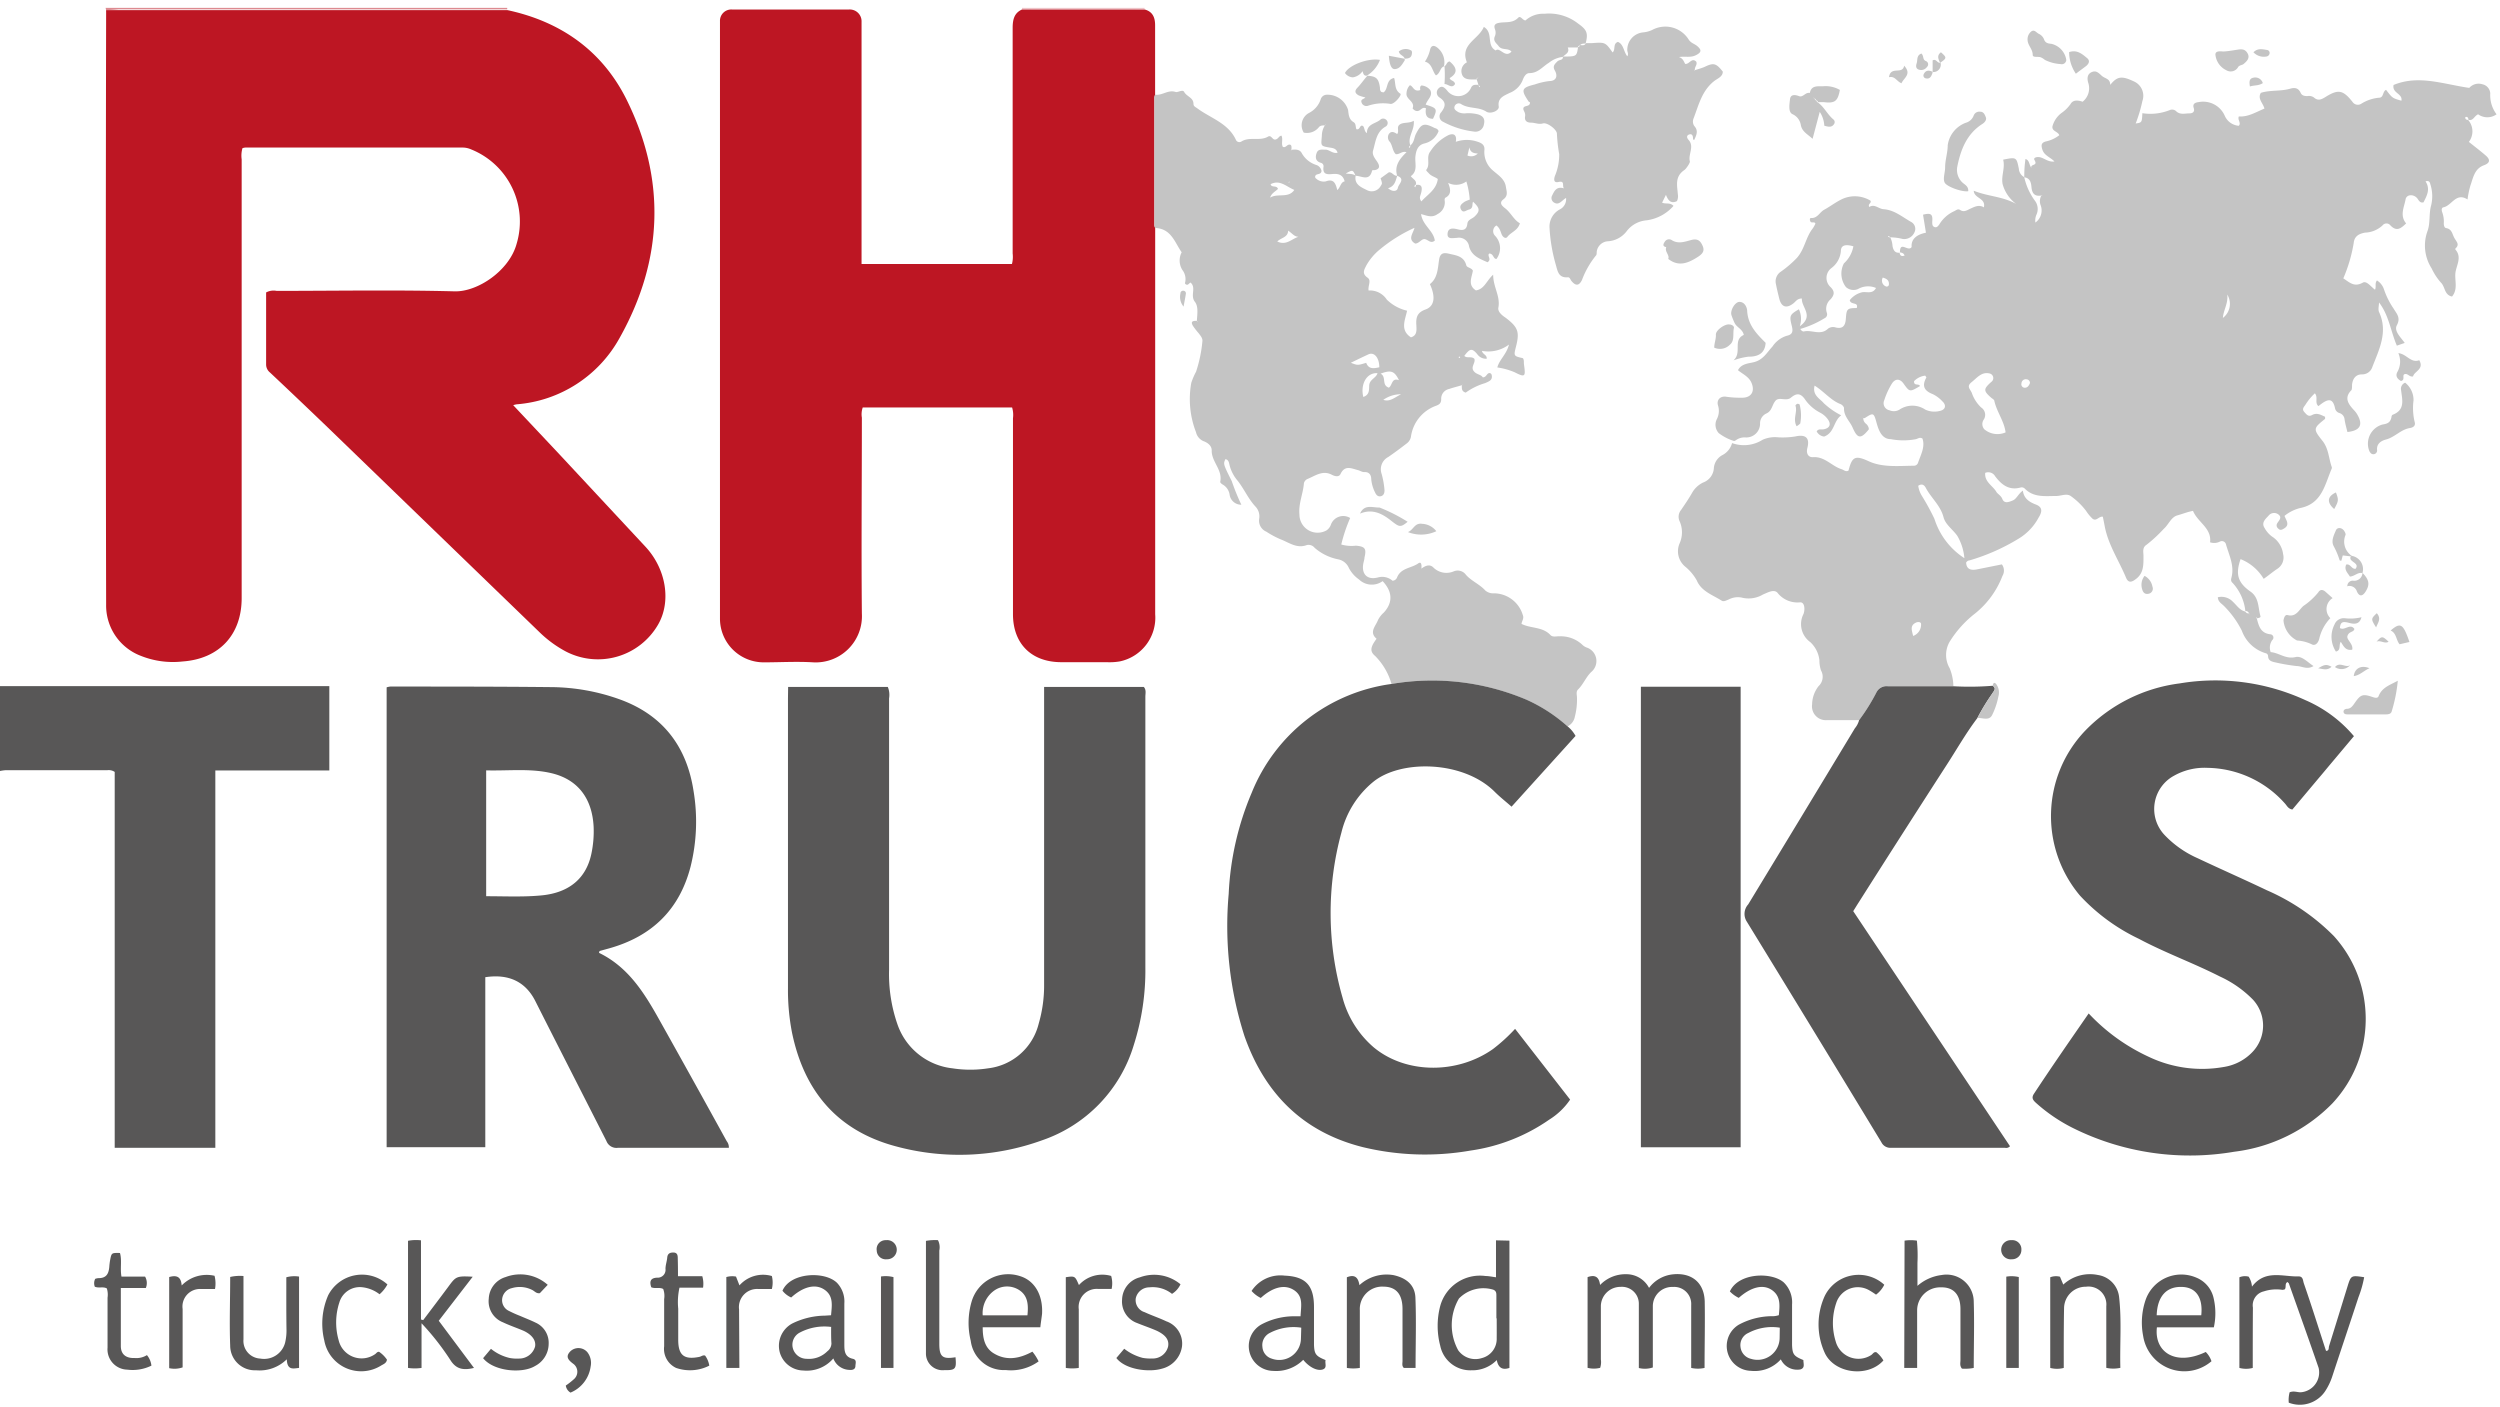 <svg xmlns="http://www.w3.org/2000/svg" width="318" height="179" viewBox="0 0 318 179"><g fill="none"><path fill="#585757" d="M0 87.28h41.89V98h-14.5v48h-12.8V98.19a1.33 1.33 0 0 0-.94-.22H.7a5.62 5.62 0 0 0-.7.1z"/><path fill="#dd8a90" d="M13.5 1.29L13.43 1h51.08a.41.41 0 0 1 0 .19H15.05c-.51.05-1.05.08-1.55.1z"/><path fill="#eec4c8" d="M130 1.21a1.48 1.48 0 0 0 0-.21h15.58a.62.62 0 0 1 0 .19z"/><path fill="#c4c4c4" d="M236.48 91.6h-4.08a1.76 1.76 0 0 1-1.9-2 3.87 3.87 0 0 1 .82-2.32 1.62 1.62 0 0 0 .31-2 4 4 0 0 1-.2-1.29 3.67 3.67 0 0 0-1.16-2.31 2.82 2.82 0 0 1-.86-3.59c.22-.63.13-1.54-.47-1.47a3.23 3.23 0 0 1-2.86-1.24c-.47-.46-1.23 0-1.81.23a3.58 3.58 0 0 1-2.74.4 2.48 2.48 0 0 0-1.63.24c-.3.11-.64.33-.91.15-1.15-.73-2.58-1.18-3.16-2.57a6.17 6.17 0 0 0-1.43-1.72 2.53 2.53 0 0 1-.75-3 3.45 3.45 0 0 0 0-2.8 1.35 1.35 0 0 1 .18-1.44c.49-.72 1-1.46 1.42-2.21.322-.555.803-1 1.38-1.28A2.08 2.08 0 0 0 218 59.6a2.06 2.06 0 0 1 1.12-1.73 2.43 2.43 0 0 0 1.2-1.51 4.43 4.43 0 0 0 3.88-.42 3.83 3.83 0 0 1 2-.31c.719.038 1.44.001 2.15-.11 1.32-.3 1.88.16 1.55 1.45-.21.82.21 1.22.71 1.18 1.51-.1 2.38 1.14 3.63 1.53.29.09.54.38.89.18.45-1.75.82-2 2.57-1.19s3.8.59 5.73.57a.55.55 0 0 0 .55-.39c.34-1 .92-2 .56-3.06-.33-.22-.56 0-.82.07a8.46 8.46 0 0 1-3.21 0c-1.14 0-1.55-1.11-1.83-2.15-.34-1.23-.4-1.23-1.48-.53a.93.93 0 0 1-.24 0 .36.36 0 0 0 0-.09h-.05l.1.08a.88.88 0 0 0 .34.73 1 1 0 0 1 .36.6v.12c-1 1.24-1.43 1.22-2.06-.24-.36-.82-1.14-1.45-1.09-2.47 0-.16-.25-.44-.45-.51-1.24-.48-2.05-1.57-3.29-2.35-.33 1.22.7 1.67 1.17 2.24a9.54 9.54 0 0 0 2.21 1.54c-1 .74-.83 2.2-2.17 2.7a1.21 1.21 0 0 1-.95-.66c.24-.37.59-.21.88-.26.83-.15 1-.69.49-1.34a2.79 2.79 0 0 0-.91-.77 5.28 5.28 0 0 1-2-1.78c-.45-.6-.89-.74-1.51-.31l-.19.14c-.6.57-1.53-.13-2 .43s-.42 1.31-1.21 1.64a1.38 1.38 0 0 0-.75 1.27 1.75 1.75 0 0 1-1.88 1.75 1.88 1.88 0 0 0-1.13.31c-.09.07-.24.17-.32.14a6.27 6.27 0 0 1-1.93-1 1.58 1.58 0 0 1-.23-1.79 2.28 2.28 0 0 0 .14-1.73c-.21-.71.31-1.24 1.08-1.1a12.52 12.52 0 0 0 2 .12c1.19 0 1.68-.87 1.13-2-.36-.71-1.06-1-1.67-1.5.42-.83 1.37-.86 1.93-1 1.27-.27 1.77-1.28 2.45-2a3.4 3.4 0 0 1 1.83-1.38c.77-.16.8-.59.64-1.24-.34-1.32-.26-1.45.9-2.13a2.88 2.88 0 0 1 .11 2.16c1.87-1.33.18-2.41.27-3.53-.6 0-.77.38-1.07.61-.89.7-1.54.49-1.81-.6-.15-.61-.3-1.22-.42-1.84a1.47 1.47 0 0 1 .59-1.56 13.7 13.7 0 0 0 2.06-1.76c1-1.1 1.13-2.61 2-3.72a3.59 3.59 0 0 0 .37-.65c-.09-.32-.52 0-.65-.3s0-.43.09-.42c.83.06 1.1-.75 1.69-1.06s1.38-.9 2.11-1.27a3.85 3.85 0 0 1 3.76.12c.19.31-.37.41-.15.81.67-.44 1.18.24 1.82.28 1.39.1 2.39 1 3.54 1.64a1 1 0 0 1 .36 1.36 1.41 1.41 0 0 1-1.5.78 6.55 6.55 0 0 0-1.53-.2l-.23-.18-.08.12.3.08c.164.345.26.719.28 1.1.09.46.28.9.9.83.05.4.25.5.63.37-.11-.34-.36-.36-.59-.41 0-1.53 1.05 0 1.49-.68-.09-1 .64-1.59 1.82-1.82l-.37-2.29c1-.26 1.26-.08 1.17.89 0 .33 0 .57.29.68s.47-.13.64-.38a4.24 4.24 0 0 1 1.85-1.63c.24-.1.47-.36.77-.16.5.34.92 0 1.33-.18s1.05-.56 1.69-.15c.27-1.22-1.24-1.11-1.29-2.12 1.78.73 3.7.72 5.41 1.69a4.67 4.67 0 0 1-1.74-2.54c-.2-1.05.35-2.07.07-3.1 1.69-.34 1.7-.33 2 1.17.03.444.287.84.68 1.05a8 8 0 0 0 1.36 3 1.74 1.74 0 0 1 .23 1.7 1.88 1.88 0 0 0-.17 1.08 1.89 1.89 0 0 0 .65-2.26 1.46 1.46 0 0 1 .11-1.17h.09a.1.1 0 0 0 0-.07l-.09.06c-.83.15-1.17-.26-1.25-1-.05-.6-.15-1.21-.92-1.32-.01-.78.041-1.558.15-2.33.51.16.43.66.75 1.14-.16-.56.88-.19.4-1-.18-.29.25-.43.64-.37.61.11 1.09.66 1.9.55-.57-.57-1.32-.76-1.55-1.54-.16-.54-.13-.83.42-1a4.17 4.17 0 0 0 1.74-.8c-.16-.49-1-.5-.86-1.16a3.15 3.15 0 0 1 1.12-1.65 4.73 4.73 0 0 0 1.17-1.15c.34-.6 1-.48 1.54-.3a2.19 2.19 0 0 0 .74-2.33c-.15-.43-.24-1.1.34-1.4s.89 0 1.33.41 1.1.35 1.1 1.18c.9-1.11 1.46-1.17 3-.45a2 2 0 0 1 1.09 2.51 18.91 18.91 0 0 1-.85 2.85c.79-.12.79-.12.85-1.31A6.66 6.66 0 0 0 276 14a.75.75 0 0 1 .79.13c.51.51 1.13.29 1.71.29.38 0 .71-.17.54-.69s.17-.69.62-.74a3 3 0 0 1 3.34 1.76 2.12 2.12 0 0 0 1.78 1.25c.33-.39-.2-.74 0-1.19 1.17.09 2.15-.54 3.26-1-.19-.71-.91-1.25-.46-2 1.2-.38 2.5-.17 3.74-.53.49-.14 1-.15 1.31.5.16.4.53.45.9.44.28-.049.568.016.8.18.54.49 1 .23 1.5-.08 1.61-1 2.21-.87 3.41.64a.81.81 0 0 0 1.14.22 5.1 5.1 0 0 1 2.24-.75c.6 0 .43-.81.89-1 .81 1.06.81 1.06 1.95 1.38.18-.93-1.21-.94-1-2 3.19-1.32 6.29-.11 9.63.37a1.58 1.58 0 0 1 1.67-.46c.566.115.98.603 1 1.18a4.06 4.06 0 0 0 .8 2.64 2 2 0 0 1-2.34 0c-.5.2-.63.89-1.24.7 0-.2-.06-.39-.32-.37a.11.11 0 0 0-.08.07c0 .27.18.29.37.32a2.21 2.21 0 0 1 .09 2.79c.7.56 1.42 1.11 2.11 1.7s.57 1-.24 1.29c-1.17.45-1.33 1.6-1.68 2.58a11.93 11.93 0 0 0-.36 1.75c-1.48-.94-2 .8-3.07 1-.26.05-.24.41-.15.63a3.4 3.4 0 0 1 .2 1.41c0 .25.06.56.29.6.75.13.77.74 1.05 1.25s.72.83.13 1.36v.12c.91 1 .07 2.08 0 3.07s.33 2-.42 2.91c-1-.2-.86-1.25-1.42-1.78a7.38 7.38 0 0 1-1.17-1.79 5.39 5.39 0 0 1-.52-4.79c.36-1 .15-2.22.46-3.27a5 5 0 0 0-.12-2.69c-.05-.22-.16-.47-.6-.33.64 1 .17 1.81-.26 2.67-.39.09-.55-.15-.74-.44-.43-.63-1.41-.63-1.54.06-.18 1-.77 2.05.07 3.06-.62.58-1.17 1.12-2 .25a.63.63 0 0 0-1 0 3.43 3.43 0 0 1-2.23.92c-.81.15-1.36.48-1.44 1.33a19.35 19.35 0 0 1-1.32 4.49c.77.48 1.36 1.17 2.48.54.49-.27 1.05.54 1.55.9.19-.35-.06-.79.25-1.18.438.273.762.696.91 1.19a9.92 9.92 0 0 0 1.23 2.43c.36.62.91 1.11.39 2.08-.39.73.47 1.51 1 2.25l-1 .35c-.79-1.84-1-3.86-2.27-5.5 0 .4-.14.88 0 1.21 1.19 2.55 0 4.79-.87 7.06a1.34 1.34 0 0 1-1.3.88c-.79 0-1.18.55-1.26 1.32 0 .24 0 .56-.08.69-1 1-.35 1.82.37 2.59.137.146.258.307.36.48.79 1.33.39 2.08-1.24 2.25-.13-.53-.28-1.06-.36-1.6a.92.92 0 0 0-.62-.8.81.81 0 0 1-.6-.65c-.24-1.09-.71-1.25-1.62-.61-.16.11-.31.23-.49.37-.51-.45 0-1.11-.45-1.63a7 7 0 0 0-1.19 1.44c-.21.31-.49.56-.16.93s.54.64 1 .39c.63-.34 1.13 0 1.65.22v.27c-1.47 1.19-1.56 1.26-.36 2.76.82 1 .81 2.23 1.2 3.34a.33.33 0 0 1 0 .24c-.87 2-1.22 4.45-4 5a5.08 5.08 0 0 0-2 1c.19.54.73 1.13-.05 1.6-.23.14-.49.31-.76 0a.49.49 0 0 1-.12-.65c.23-.39.71-.77.07-1.19a.9.9 0 0 0-1.19.24c-.39.41-.93.88-.48 1.55.228.42.545.786.93 1.07a3.11 3.11 0 0 1 1.42 2.24 1.7 1.7 0 0 1-.73 1.87c-.59.39-1.13.86-1.74 1.28a6 6 0 0 0-2.94-2.51c-.67 1.93-.36 3 1.29 4.15 1.08.78.92 2 1.24 3.1.06.21-.26.24-.45.28 0 0 0-.08-.05-.1s0 0-.08 0l.12.13c.24.93.47 1.86 1.71 2a.42.42 0 0 1 .25.74 1.64 1.64 0 0 0-.2 1.53c1.07.08 1.91.93 3.16.63.81-.19 1.51.64 2.29 1.14-.81.51-1.49 0-2.16 0a24.28 24.28 0 0 1-2.81-.49c-.38-.08-.78-.22-.81-.74a.39.39 0 0 0-.34-.41 4.63 4.63 0 0 1-3-2.86 12.13 12.13 0 0 0-2.3-3.17c-.3-.29-.73-.51-.75-1.08a2 2 0 0 1 1.93.59c.49.45.85 1.07 1.57 1.23a.45.45 0 0 0 .49.23.42.42 0 0 0 0 .1h.08l-.12-.12a.41.41 0 0 0-.45-.27 6.25 6.25 0 0 0-1.61-3.57c-.27-.24-.22-.44-.15-.73.38-1.49-.31-2.8-.7-4.17a.54.54 0 0 0-.76-.38 1.6 1.6 0 0 1-1.27.1c.23-1.81-1.58-2.54-2.17-4-.72.14-1.35.4-2 .58-.79.22-1.1 1.17-1.73 1.72a18.19 18.19 0 0 1-2.16 2c-.58.36-.42.9-.41 1.4 0 1.12.06 2.24-1 3-.53.41-.94.47-1.22-.2-.91-2.19-2.28-4.2-2.72-6.59-.07-.38-.15-.77-.23-1.16-.49-.1-.82.65-1.32.24a5.53 5.53 0 0 1-.82-1 8.92 8.92 0 0 0-1.95-1.88c-.53-.36-1.22 0-1.84 0-1.42 0-2.86.22-4-.94a.55.55 0 0 0-.56-.13c-1.46.39-2.41-.38-3.21-1.44a1 1 0 0 0-1.26-.43c-.12 1.16 1 1.65 1.44 2.45.14.23.55.42.73.85.26.66.83.41 1.33.21s.7-.85 1.29-1.25c.13 1 .8 1.44 1.66 1.77s.81.91.35 1.64a6.92 6.92 0 0 1-2.54 2.69 25.9 25.9 0 0 1-6.25 2.77.53.53 0 0 0-.44.29c.05.73.46 1 1.26.88l3.29-.66c.32.43.347 1.011.07 1.47a11.28 11.28 0 0 1-3.46 4.76 13.7 13.7 0 0 0-3.25 3.6 3.35 3.35 0 0 0 0 3.38 6.37 6.37 0 0 1 .47 2.28h-8.35a1.44 1.44 0 0 0-1.43.79 24.67 24.67 0 0 1-2.21 3.53zm-.73-60.27c-.81-.23-1.58-.27-1.59.6a3 3 0 0 1-1.23 2.19 1.57 1.57 0 0 0-.07 2.41c.57.58.45 1 0 1.53a1.59 1.59 0 0 0-.49 1.72.54.54 0 0 1-.29.7 12.37 12.37 0 0 1-3.08 1.36c.1.2.32.36.46.32 1-.24 2.12.56 3.06-.35a1.08 1.08 0 0 1 1-.15c.84.19 1.2-.18 1.27-1.08.09-1.31.16-1.38 1.39-1.4.25-.82-.77-.34-.89-1a2.82 2.82 0 0 1 1.56-1c.58-.12 1.34.28 1.78-.55a2.56 2.56 0 0 0-2.28.13 1.43 1.43 0 0 1-1.55-.25 2.81 2.81 0 0 1-.26-3 3.89 3.89 0 0 0 1.21-2.18zm8.47 17.78c-1.31.77-1.31.77-2.09-.32-.47-.66-1.08-.66-1.51.05a9.59 9.59 0 0 0-.94 2.06.92.92 0 0 0 .67 1.29 1.39 1.39 0 0 0 1.27-.09 2.93 2.93 0 0 1 3.27 0 2.73 2.73 0 0 0 1.86.17c.72-.15.86-.72.33-1.21a4.08 4.08 0 0 0-1.24-.93c-1.12-.43-1.39-1.08-.8-2.12 0 0-.08-.13-.15-.23a2.37 2.37 0 0 0-1.42.7c-.05.67.62.25.75.63zM255.11 55c-.17-1.42-1.11-2.58-1.43-4 0-.16-.25-.28-.4-.41-1-.88-1-1.1 0-2a.6.6 0 0 0-.23-1.09c-1-.23-1.58.57-2.25 1.1s-.26.82 0 1.34a4.61 4.61 0 0 0 1.2 1.89 1.11 1.11 0 0 1 .32 1.56 1 1 0 0 0 .09 1.22 2.59 2.59 0 0 0 2.7.39zM244 61.79c.063.466.227.913.48 1.31a30 30 0 0 1 1.58 2.9 9.29 9.29 0 0 0 3.81 5 6.73 6.73 0 0 0-.9-2.84c-.57-.81-1.51-1.43-1.75-2.36-.39-1.5-1.56-2.44-2.24-3.71-.22-.43-.53-.6-.98-.3zm-.64 19.1a1.53 1.53 0 0 0 1-1.5c0-.33-.46-.3-.68-.18-.75.38-.5.95-.33 1.68zm39.94-43.45c.17 1.08-.48 2-.55 3a2.24 2.24 0 0 0 .54-3zm-25.09 11.29a.46.46 0 0 0-.42-.48.55.55 0 0 0-.66.51.44.44 0 0 0 .44.56c.36 0 .53-.32.64-.59zm-18.72-13.42a.78.78 0 0 0 .35 1.1.28.28 0 0 0 .43-.23c.03-.52-.27-.73-.78-.87z"/><path fill="#bd1623" d="M13.5 1.29h51.05c6.76 1.45 12 5.13 15.1 11.28 5.07 10.17 4.75 20.43-.8 30.35a16.41 16.41 0 01-13.14 8.51 3 3 0 00-.43.11L71 57.62l11.1 11.92c2.65 2.85 3.31 7 1.59 9.94a8.84 8.84 0 01-11.77 3.36 14.68 14.68 0 01-3.28-2.41L41.7 54.38a912.191 912.191 0 00-7.36-7 1.31 1.31 0 01-.49-1V37.2a2 2 0 011.34-.2c7.55 0 15.11-.14 22.65.06 2.91.07 6.91-2.61 7.86-6A9.89 9.89 0 0059.92 19a2.67 2.67 0 00-1-.23H31.19a1.47 1.47 0 00-.35.08 3.43 3.43 0 00-.1 1.42v55.81c0 4.66-2.85 7.73-7.52 8.06a11 11 0 01-5.29-.71 6.85 6.85 0 01-4.43-6.54c-.053-25.12-.053-50.243 0-75.37a1.81 1.81 0 010-.23zM130 1.21h15.61c1 .27 1.32 1 1.32 2v8.84a1.43 1.43 0 00-.09.34v16.28a1.1 1.1 0 00.1.34v49.12a5.68 5.68 0 01-4.5 6 7.77 7.77 0 01-1.67.1H135c-3.78 0-6.15-2.33-6.15-6.11V53.2a3.26 3.26 0 00-.11-1.37h-19a2.62 2.62 0 00-.11 1.3c0 8.31-.08 16.61 0 24.92a5.88 5.88 0 01-6.2 6.2c-2.07-.13-4.16 0-6.24 0a5.56 5.56 0 01-5.61-5.5V3.89v-1.2a1.44 1.44 0 011.55-1.48h14.86a1.5 1.5 0 011.6 1.57v30.8h19.13a3.63 3.63 0 00.09-1.34V3.49c.01-.98.19-1.84 1.19-2.28z"/><path fill="#c4c4c4" d="M146.94 29a1.1 1.1 0 0 1-.1-.34V12.38a1.43 1.43 0 0 1 .09-.34c.9.15 1.65-.67 2.61-.34.28.09.9-.37 1.09 0 .31.58 1.17.71 1.18 1.5 0 .33.24.4.47.57 1.69 1.26 3.92 1.87 4.92 4a.48.48 0 0 0 .71.23c1.05-.66 2.33 0 3.4-.63.41-.23.53.45.92.38s.43-.47.78-.49c.21.47-.06 1 .16 1.41.4.23.57-.44 1-.24.17.17.09.38.11.57l-.1.15.15-.1c.49-.05 1-.06 1.26.44a3.23 3.23 0 0 0 1.89 1.51 1 1 0 0 1 .62.75c-.07.53-.68.29-.79.63a.26.26 0 0 0 .11.34 1.4 1.4 0 0 0 1.23.35c1-.37 1.25.26 1.45 1.11.42-.36.41-1 .94-1.11-.23-.89-.85-1-1.59-.93s-1.22 0-1.1-.92a.45.45 0 0 0-.38-.52c-.67-.22-.68-.75-.48-1.27s.72-.38 1.15-.39.89.54 1.5.39c-.15-.52-.53-.59-1-.66-1.21-.2-1.1-.21-1-1.48-.002-.49.14-.97.41-1.38h.1a.19.19 0 0 0 0-.08l-.11.12c-.29 0-.58 0-.77.22a1.94 1.94 0 0 1-1.93.7 1.77 1.77 0 0 1 .66-2.5 3 3 0 0 0 1.5-1.76.82.82 0 0 1 .71-.56 2.74 2.74 0 0 1 2.77 1.95c.07.59.1 1.19.7 1.54.34.21.22.65.36.9.47.1.41-.53.74-.45s.18.68.59.95c0-1.24 1.17-1.18 1.77-1.77a.57.57 0 0 1 .76.15.53.53 0 0 1-.2.81c-1.14.67-1.22 1.9-1.54 3-.18.59.28 1.06.56 1.51s.33.87-.36 1c-.11 0-.32 0-.33.06-.33 1.42-1.33.67-2.1.66-.36-.78-.36-.78-1.25-.29.44.07.89 0 1.26.28-.21 1.11.71 1.47 1.39 1.81a1.3 1.3 0 0 0 1.78-.48c.2-.32.25-.29 0-1l1.05-.76c.44-.06.62.51 1.07.43-.21.64-.31 1.35-1.17 1.59.55.49 1.16.44 1.25-.05s1-1.12-.09-1.53c-.38-1.26.3-2.14 1.19-3-.57-.19-.88.32-1.37.25-.42-.41-.4-1.08-.75-1.56a.82.82 0 0 1-.13-1c.32-.44.7-.23 1.06 0 .3-.39-.13-.88.33-1.21s1.16-.11 1.78-.48c.14 1.18-.83 2.07-.44 3.11l-.19.25.14.08.07-.32c.49-.36.46-1 .71-1.47.66-1.28 1-1.42 2.32-.75.17.08.4.07.55.41a2.51 2.51 0 0 1-1.77 1.57c-.81.18-1.09.81-1.18 1.67s.34 1.84-.59 2.5c.27.37.79.54.65 1.08a.23.23 0 0 0-.17.27s.05 0 .08.08l.12-.32c.77-.11.77.38.67.89s-.36.73 0 1.21c.78-.89 1.9-1.47 2.09-2.85-.33-.26-.82-.35-1.14-.72-.12-.15-.4-.35-.32-.46.55-.69-.06-1.59.49-2.3a5.81 5.81 0 0 1 2.36-2.12c.7-.27 1.05.06.9.87a4.2 4.2 0 0 1 2.8 0c.48.16.88.39.84 1a3.06 3.06 0 0 0 1.18 2.73c.55.49 1.41 1 1.55 2 .08.57.33 1.1-.32 1.59s-.06.91.27 1.17c.71.57 1.06 1.44 1.83 1.87-.26.93-1.13 1.12-1.58 1.72-.25.33-.6 0-.73-.29s-.23-.84-.68-1.15a.84.84 0 0 0-.16 1.32 2.28 2.28 0 0 1 .17 2.94c-.43 0-.36-.69-.92-.69-.32.28.37.73-.22 1.11-.91-.42-2-.76-2.34-2a1.3 1.3 0 0 0-1.56-1.1c-.47 0-1.24.24-1.18-.53s.67-.72 1.33-.55 1.11.06 1.19-.74c.06-.51.61-.6.92-.9.71-.69.7-1.05-.2-1.88-.15.34.07.84-.52 1-.37.08-.72.49-1 0s.09-.74.45-1a4.67 4.67 0 0 1 .65-.27 10.23 10.23 0 0 0-.43-2.31 2.22 2.22 0 0 1-2.32.18c.34.83.43 1.48-.34 1.89-.07 0-.12.22-.1.32a1.67 1.67 0 0 1-.9 1.76c-.71.51-1.32.21-2.1 0 .19 1.44 1.57 2.09 1.75 3.37-.51.44-.84-.1-1.26-.18s-.74.57-1.24.56c-1-.58-.24-1.3-.09-2a19.35 19.35 0 0 0-4.44 2.78 7.1 7.1 0 0 0-1.68 2c-.22.47-.64 1 .14 1.55.54.36.05 1 .14 1.64a2.57 2.57 0 0 1 2.32 1.16 5.39 5.39 0 0 0 2.58 1.41c-.26 1.23-.91 2.47.49 3.39.8-.23.72-.92.69-1.54-.06-.94.06-1.61 1.16-2s1.35-1.53.56-3.23c1-.76 1-2 1.17-3.08.12-.87.57-.95 1.25-.79.91.22 1.9.29 2.21 1.47.09.33.65.29.84.69-.14.86-.69 1.83.39 2.51 1.08-.17 1.32-1.21 2.19-2 0 1.6.94 2.73.66 4.2-.1.52.5 1 .93 1.28 1.57 1.2 1.8 1.78 1.31 3.68-.3 1.19-.3 1.19.88 1.46.18.24.1.53.14.8.22 1.55.16 1.68-1.17 1a8.76 8.76 0 0 0-2.22-.62c.26-1 1.17-1.66 1.48-2.91a4.37 4.37 0 0 1-3.44.8c.11.47.65.49.61 1a1.35 1.35 0 0 1-1.21-.59c-.66-.77-.93-.73-1.64.23.34.35.87 0 1.27.36.21.48-.46 1-.11 1.52s.94.44 1.19.85c.5 0 .5-.6.91-.54a.32.32 0 0 1 .23.27c.13.67-.42.8-.83 1a8.06 8.06 0 0 0-2.48 1.21c-.55-.16-.49-.55-.5-.9l.12-.14-.14.11c-.54.16-1.08.29-1.6.47a1.26 1.26 0 0 0-1 1.3c0 .53-.27.69-.67.84a4.88 4.88 0 0 0-3.18 3.95 1.39 1.39 0 0 1-.58.87c-.75.58-1.52 1.15-2.3 1.69a1.76 1.76 0 0 0-.85 2.14c.193.686.317 1.39.37 2.1 0 .34-.1.66-.47.75s-.59-.17-.73-.48a4.7 4.7 0 0 1-.49-1.7c0-.52-.26-.93-.89-.89-.29 0-.52-.18-.79-.25-.81-.2-1.67-.69-2.23.5-.19.41-.72.29-1.08.1-1.19-.64-2.13.13-3.13.53a.8.8 0 0 0-.44.53c-.1 1.34-.71 2.6-.57 4a2.31 2.31 0 0 0 3.45 2 1.48 1.48 0 0 0 .56-.75 1.67 1.67 0 0 1 2.44-.82 20.19 20.19 0 0 0-1.13 3.37 4.7 4.7 0 0 0 1.86.15c1.16.1 1.37.37 1.09 1.52 0 .2-.07.4-.11.59-.35 1.44.41 2.31 1.83 1.93a2 2 0 0 1 1.85.42.65.65 0 0 0 .57-.4c.48-1.24 1.81-1.18 2.69-1.8.41-.29.46.18.41.66.55-.4 1.08-.62 1.57-.1a2.36 2.36 0 0 0 2.56.44 1.29 1.29 0 0 1 1.54.45c.7.79 1.74 1.19 2.47 2 .31.256.709.382 1.11.35a3.86 3.86 0 0 1 3.65 2.76c.19.46-.13.75-.16 1.13 1.17.6 2.68.34 3.68 1.42.3.31.77.13 1.16.16a4 4 0 0 1 2.93 1.11c.145.135.315.24.5.31a1.81 1.81 0 0 1 .57 3.14c-.66.66-1 1.56-1.64 2.19-.29.26-.16.69-.15 1a8.55 8.55 0 0 1-.27 2.47 1.7 1.7 0 0 1-.94 1.24 20.27 20.27 0 0 0-5.25-3.4A30.73 30.73 0 0 0 177 87a8.25 8.25 0 0 0-2.07-3.55c-.71-.59-.63-1.13.17-2.2-1-.85-.1-1.61.19-2.4a3.19 3.19 0 0 1 .73-.93c1.17-1.27 1.12-2.66-.15-4a2.34 2.34 0 0 1-3-.21 4.07 4.07 0 0 1-1.3-1.48 1.86 1.86 0 0 0-1.34-1.08 6.45 6.45 0 0 1-3-1.46 1 1 0 0 0-1-.36c-1.26.48-2.23-.3-3.27-.7a11.45 11.45 0 0 1-1.88-1 1.52 1.52 0 0 1-.91-1.65 1.81 1.81 0 0 0-.48-1.55c-.93-1-1.44-2.25-2.27-3.29a4.9 4.9 0 0 1-1-1.89c-.09-.32-.09-.74-.54-.85-.29.6-.3.61.8 2.8a28.17 28.17 0 0 0 1.22 3 1.48 1.48 0 0 1-1.49-1.26 1.78 1.78 0 0 0-.89-1.31c-.13-.07-.33-.25-.31-.34.34-1.52-1.12-2.55-1.08-4 0-.62-.55-1-1.06-1.18a1.64 1.64 0 0 1-.94-1.14 11.66 11.66 0 0 1-.6-6.27c.16-.49.364-.966.61-1.42a17.2 17.2 0 0 0 .8-3.82c.07-.44-.23-.74-.46-1.06a9.45 9.45 0 0 1-.73-.94c-.36-.59 0-.67.5-.64a.73.73 0 0 0 .05.09h.07l-.13-.1c.05-.83.22-1.82-.25-2.42-.63-.81.21-1.79-.55-2.45-.21.07-.3.43-.63.21 0 0-.09-.09-.08-.14a1.9 1.9 0 0 0-.34-1.68 2.26 2.26 0 0 1-.08-2.24c-.87-1.21-1.31-3.02-3.37-3.09zm24.9 17.15c.85.33.85.33 1.94 0 .32.86 1 .71 1.67.57 0-1.18-.63-2-1.4-1.64s-1.34.63-2.21 1.06zm-7.22-22c-1-.41-1.82-1.34-3-.72.12.49.77.09.94.6-.33.33-.84.55-1 1.11.96-.6 2.31.12 3.06-.96zm12.07 25.14c.44-.33.32-1.27 1.26-.93-.58-1.17-1-1.33-2.34-.83.79.4.07 1.47 1.08 1.79zm-3.27 1.2c.85-.29.7-1 .75-1.53.08-.71.87-.87 1.05-1.49-1.35-.11-2.22 1.38-1.8 3.05zm-9.57-21.18c0 .9-.9.91-1.38 1.41 1.14.55 1.82-.33 2.69-.6-.55-.02-.79-.45-1.31-.78zm12.08 21.54c.85.31 1.42-.27 2.29-.7a3.85 3.85 0 0 0-2.29.73zm10.73-31.07c.45.203.98.099 1.32-.26-.65 0-1-.24-1.07-.79zm-.94 25.68v-.08a.15.15 0 0 0-.11 0c-.09 0-.08.11 0 .14s.08-.02.11-.03zM164 23.11l-.08.05v.08l.13-.09z"/><path fill="#585757" d="M76.19 121.2c3.72 1.8 5.76 5.09 7.66 8.49 2.88 5.14 5.743 10.297 8.59 15.47.19.238.285.536.27.84h-14.1a1.36 1.36 0 01-1.47-.86c-3-5.91-6-11.77-9-17.71-1.26-2.57-3.43-3.58-6.41-3.13v21.62H49.18V87.43c.153-.05.31-.083.47-.1 6.8 0 13.59 0 20.38.07a26.34 26.34 0 018.91 1.6c5.42 2 8.42 6 9.28 11.62a23.64 23.64 0 01-.38 9.62c-1.42 5.49-4.94 8.87-10.35 10.39l-1.23.34zM61.84 114c2.46 0 4.77.12 7.08-.11 3.51-.35 5.68-2.19 6.32-5.37a13.83 13.83 0 00.27-3.34c-.18-3.62-2-6-5.28-6.81-2.75-.67-5.54-.3-8.39-.38zM100.25 87.38h12.68c.19.462.245.968.16 1.46v34.51a19.47 19.47 0 001.06 6.93 8.37 8.37 0 007 5.61 14.71 14.71 0 004.54 0 7.53 7.53 0 006.43-5.67 17.37 17.37 0 00.69-5V87.38h12.68c.34.37.2.83.2 1.25v34.39a31.15 31.15 0 01-1.47 9.9 18.38 18.38 0 01-11.68 12.13 30.86 30.86 0 01-18.6.76c-7.49-2-11.69-7.08-13.21-14.53a28.29 28.29 0 01-.5-5.59V88.78zM265.68 128.91a24.54 24.54 0 007.67 5.53 15.77 15.77 0 009.57 1.27 6.38 6.38 0 003.55-1.85 4.86 4.86 0 00.09-6.72 14.08 14.08 0 00-4.19-2.93c-3.38-1.72-6.94-3-10.3-4.79a24.63 24.63 0 01-7.49-5.49c-5.17-6.145-4.88-15.197.67-21a20.31 20.31 0 0112-6 27.42 27.42 0 0116 2.13 16.78 16.78 0 016.17 4.58l-7.83 9.33c-.53-.08-.69-.49-.95-.77a13.44 13.44 0 00-9.83-4.53 7.93 7.93 0 00-4.27 1 4.81 4.81 0 00-1.18 7.57 13.11 13.11 0 004.19 2.93c2.92 1.38 5.88 2.68 8.79 4.07a27.33 27.33 0 018.54 5.84c5.477 6.084 5.373 15.351-.24 21.31a21 21 0 01-12.44 6.11 33.37 33.37 0 01-20.49-3 21.2 21.2 0 01-4.74-3.22c-.38-.35-.61-.64-.22-1.2 2.25-3.42 4.56-6.74 6.93-10.17zM177 87a30.73 30.73 0 0117.16 2 20.27 20.27 0 015.17 3.34c.442.346.81.778 1.08 1.27l-8.14 9c-.77-.68-1.49-1.24-2.14-1.89-4-4-12-4.14-15.5-1.23a12 12 0 00-4 6.4 38.88 38.88 0 00.14 21 12.61 12.61 0 003.94 6.31c4.06 3.4 10.59 3.48 15.18.25a21.74 21.74 0 002.83-2.58l7 9a8.85 8.85 0 01-2.66 2.55 23.19 23.19 0 01-10 3.93 33.64 33.64 0 01-13.77-.45c-7.59-1.93-12.44-6.83-15-14.13a45.88 45.88 0 01-2-18.07 37.12 37.12 0 012.93-12.87A22.4 22.4 0 01177 87zM236.48 91.6a24.67 24.67 0 002.2-3.52 1.44 1.44 0 011.43-.79h8.35a36.43 36.43 0 005-.06c.53.36.14.67-.05 1a27.42 27.42 0 00-1.89 3.11c-1.45 1.91-2.63 4-3.93 6a2598.567 2598.567 0 00-11.14 17.41c-.24.37-.46.74-.72 1.15l19.94 29.9a.64.64 0 01-.63.2h-14.5a1.26 1.26 0 01-1.23-.71 6712.678 6712.678 0 00-17.13-28.08 1.8 1.8 0 01.19-2.17c4.533-7.46 9.057-14.927 13.57-22.4a2.74 2.74 0 00.54-1.04zM208.72 87.35h12.69v58.58h-12.69z"/><path fill="#c4c4c4" d="M215.62 8.92c.4-.14.83-.24 1.22-.42 1.13-.54 1.45-.47 2.3.61 0 .65-.68.88-1.07 1.18-1.6 1.24-2 3.1-2.67 4.83a1 1 0 0 0 .11.9c.56.62.27 1.17 0 1.77-.18 0-.15-.12-.16-.21 0-.3-.12-.61-.5-.47s-.27.46-.06.69c.76.85-.08 1.82.16 2.73.05.19-.51 1-.73 1.12-1.22.85-.87 2-.8 3.05a1.46 1.46 0 0 1-.11.88c-.74.37-1.13-.06-1.4-.8l-.49 1c.46.21 1-.06 1.45.41a5.51 5.51 0 0 1-3.47 1.84 3.52 3.52 0 0 0-2.51 1.41 3.25 3.25 0 0 1-2.36 1.25 1.52 1.52 0 0 0-1.43 1.37c0 .16 0 .36-.11.46a11 11 0 0 0-1.76 3.09c-.37.76-.8.78-1.33.14-.15-.17-.2-.5-.48-.48-1.18.1-1.29-.78-1.52-1.59a20.91 20.91 0 0 1-.8-4.71 2.47 2.47 0 0 1 1.32-2.34 1.44 1.44 0 0 0 .78-1.45c-.55.31-.89 1-1.55.57a.67.67 0 0 1-.23-.86c.28-.56.55-1.23 1.51-.93-.26-.34.17-1-.69-.81-.6.13-.61-.29-.46-.76a6.9 6.9 0 0 0 .55-2.78 20.47 20.47 0 0 1-.29-2.6c0-.53-1.23-1.47-1.78-1.31s-1-.1-1.52-.1-.84-.24-.75-.79-.3-.75-.21-1.07.66-.19.79-.5-.07-.23-.13-.33c-1-1.48-.92-1.75.79-2.17a8.89 8.89 0 0 1 1.85-.43c.84 0 1.12-.6.69-1.35-.31-.54 0-.81.3-1.12s.77-.12.73-.65c1.75 0 1.75 0 1.93-1.2a.31.31 0 0 0 .25-.25c.27 0 .59.11.74-.25h.72c1.75-.13 1.75-.13 2.68 1.18.42-.36 0-1.1.68-1.34.73.3.7 1.19 1.19 1.83.2-.29 0-.55 0-.78A2.22 2.22 0 0 1 209 4.12a3.48 3.48 0 0 0 1.14-.3A3.5 3.5 0 0 1 214.78 5c.29.48.72.55 1.07.83.62.51.6.83-.13 1.19s-1.34.1-2.16.24c.53.16.61.57.8.87.54.06.82-.85 1.4-.29.18.37-.2.66-.17 1l-.11.14z"/><path fill="#c4c4c4" d="M187.79 10.11h-.36c-.63 0-1.28 0-1.49-.72a1.24 1.24 0 0 1 .65-1.46c-.93-2.3 1.52-2.92 2.15-4.51 1.26.73.28 2.36 1.52 3 .5-.5 1.2 1.05 2 .14-.45-.5-1.2-.12-1.63-.69-.31-.41-.77-.66-.46-1.31a1.19 1.19 0 0 0 0-.81c-.2-.53 0-.75.49-.84.83-.16 1.74.09 2.46-.66.29-.31.56.34.92.35a3.36 3.36 0 0 1 2.42-.85A6 6 0 0 1 200.74 3c1.11.79 1.3 1.21.95 2.54-.28 0-.56 0-.74.25a.29.29 0 0 0-.25.25h-1.28c.28.7-.34.85-.64 1.2A3.51 3.51 0 0 0 197 8c-.79.48-1.37 1.3-2.45 1.3-.52 0-.76.6-.91 1a2.94 2.94 0 0 1-1.64 1.53c-.65.34-1.54.6-1.36 1.72.09.51-1 1-1.57.66-1-.66-2.26-.33-3.26-1a.56.56 0 0 0-.79.33c-.13.38.22.56.49.73.33.144.695.189 1.05.13a5.16 5.16 0 0 1 1.41.14c.67.2.95.58.79 1.24a1.09 1.09 0 0 1-1.31.95 11 11 0 0 1-3.89-1.24.75.75 0 0 1-.24-1.21c.55-.72.68-1.29-.2-1.87a.74.74 0 0 1-.14-1.16c.44-.45.79-.08 1.09.26a1.77 1.77 0 0 0 3.07-.4c.25-.44.6-.28.93-.33l.07.31.12-.09-.2-.21-.24-.72.24-.25a.2.2 0 0 0 .08 0v-.06l-.09.11a.29.29 0 0 0-.26.24z"/><path fill="#585757" d="M286.55 174a3.28 3.28 0 01-1.7 0v-11.53a1.86 1.86 0 011.18-.08c.243.382.387.818.42 1.27 1.69-2.22 3.91-1.24 5.95-1.3.55 0 .53.52.64.86 1 2.87 1.89 5.74 2.83 8.61.43 0 .31-.39.39-.62.78-2.5 1.55-5 2.33-7.53.46-1.47.46-1.47 2.13-1.22A13.52 13.52 0 01300 165c-1.09 3.33-2.21 6.65-3.31 10a7.93 7.93 0 01-.91 1.93 3.87 3.87 0 01-4.65 1.49 3.83 3.83 0 01.11-1.32c.53-.21.95 0 1.39 0a2.53 2.53 0 002.3-3.1c-1.23-3.58-2.51-7.14-3.77-10.7 0-.07-.09-.12-.19-.23-.38.2-.13.65-.34.93a1.2 1.2 0 01-.3.07 5.1 5.1 0 00-2.36.19 1.82 1.82 0 00-1.4 2.07c-.02 2.47-.02 5.03-.02 7.67zM216.82 174a3.9 3.9 0 01-1.7 0v-6.67-1.32a2.17 2.17 0 00-2.33-2.31 2.45 2.45 0 00-2.55 2.44v7.8a3.16 3.16 0 01-1.78.07v-6.58-1.55a2.15 2.15 0 00-2.33-2.19 2.49 2.49 0 00-2.5 2.4v6.83a2.31 2.31 0 01-.09 1.07 3.31 3.31 0 01-1.6 0v-11.54c.87-.31 1.45-.12 1.59 1a4.48 4.48 0 013.32-1.37 3.26 3.26 0 012.91 1.74 4.34 4.34 0 013-1.72c2.37-.26 4 1 4.08 3.42.05 2.81-.02 5.61-.02 8.48zM192 157.81V174c-.88.3-1.42 0-1.61-1a4.3 4.3 0 01-3.19 1.3 3.9 3.9 0 01-4-3.11 9.94 9.94 0 010-5.08 5.24 5.24 0 015.77-3.8c.39 0 .79.09 1.32.16v-4.7zm-1.66 9.88v-2.86c0-.33 0-.61-.39-.78a4.35 4.35 0 00-4.37 1.12 6.68 6.68 0 00-.1 6.58 2.68 2.68 0 003 1 2.51 2.51 0 001.9-2.55c.01-.84 0-1.67 0-2.51zM242.26 157.81a5.17 5.17 0 011.57 0c.093.94.117 1.886.07 2.83v2.92a5.71 5.71 0 013.1-1.38 3.46 3.46 0 014.06 3.39c.09 2.79 0 5.58 0 8.43a5.59 5.59 0 01-1.5.09c-.31-.37-.19-.74-.19-1.09v-6.46c0-1.9-.89-2.83-2.51-2.79a2.93 2.93 0 00-3 2.93V174h-1.64zM281.6 168.84h-7.24c-.37 3.08 2.3 5 6.21 3.13a3 3 0 01.73 1.18 5.3 5.3 0 01-8.69-3.21 8.94 8.94 0 01.31-4.59 4.81 4.81 0 016.44-2.84 3.67 3.67 0 012.19 2.52 8.41 8.41 0 01.05 3.81zm-7.27-1.54H280c.23-2.15-.6-3.45-2.24-3.59-2.1-.17-3.34 1.09-3.43 3.59zM132.33 168.83H125c0 1.35.23 2.59 1.38 3.3 1.62 1 3.28.7 4.94-.2.315.378.58.795.79 1.24a6 6 0 01-4.18 1.1 4.25 4.25 0 01-4.45-3.71 9.63 9.63 0 01.11-5 4.84 4.84 0 016.18-3.23c1.84.57 2.91 2.41 2.78 4.79-.06.54-.15 1.05-.22 1.71zm-1.64-1.52c.13-1.28.09-2.48-1.06-3.22a2.83 2.83 0 00-3.06 0 3.52 3.52 0 00-1.57 3.22zM106 172.79a4.43 4.43 0 01-3.81 1.54 3.17 3.17 0 01-3-2.3 3.23 3.23 0 011.58-3.68 9.66 9.66 0 014.16-1l.78-.05c.1-1.21.35-2.45-.85-3.26s-2.76-.32-4.22 1a2.92 2.92 0 01-1.11-.86c1-2.33 5.37-2.53 6.94-1a3.45 3.45 0 01.93 2.63v5.15c0 .8 0 1.64 1.08 1.88.53.12.34.57.33.89 0 .5-.43.55-.78.52a2.25 2.25 0 01-2.03-1.46zm-.24-4a6.7 6.7 0 00-4 .7 1.74 1.74 0 00-.91 2 1.82 1.82 0 001.77 1.35 3.29 3.29 0 002.61-.95 1.3 1.3 0 00.53-1c-.05-.65-.04-1.32-.04-2.08zM60.13 162.4l-4.32 5.6 4.48 6c-1.35.33-2.27.17-3-1a32.9 32.9 0 00-3.67-4.68V174a5.91 5.91 0 01-1.72 0v-16.17a5.44 5.44 0 011.65-.06v10.07l.28.08c1.05-1.39 2.1-2.77 3.13-4.16s1.04-1.48 3.17-1.36zM229.39 173c0 .49.24 1-.38 1.19a2.3 2.3 0 01-2.49-1.28 4.45 4.45 0 01-3.8 1.46 3.16 3.16 0 01-1.56-5.86 9 9 0 014.11-1.09 2.7 2.7 0 001-.13c.1-1.16.29-2.39-.89-3.2s-2.74-.31-4.21 1a3.86 3.86 0 01-1.13-.82c1.08-2.38 5.28-2.51 6.85-1.15a3.55 3.55 0 011.06 2.82v5.15c.05 1.19.22 1.41 1.44 1.91zm-3-4.12a6.41 6.41 0 00-4 .67 1.69 1.69 0 00-1 1.77 1.74 1.74 0 001.32 1.52 2.81 2.81 0 003.66-2.66zM168.61 173c-.1.47.24 1-.37 1.2s-1.61-.18-2.47-1.23a4.84 4.84 0 01-3.79 1.41 3.16 3.16 0 01-1.55-5.9 8.9 8.9 0 014-1.05h1c.05-1.26.4-2.52-.84-3.33s-2.78-.31-4.22 1a3.79 3.79 0 01-1.17-.89 4.39 4.39 0 014.2-1.95c2.71.11 3.74 1.27 3.74 4v4.79c.04 1.2.24 1.45 1.47 1.95zm-3.09-4.12a6.48 6.48 0 00-4 .67 1.72 1.72 0 00-.94 1.78 1.66 1.66 0 001.19 1.49 2.76 2.76 0 003.71-2.55zM262.51 174a3.35 3.35 0 01-1.72 0v-11.53a2 2 0 011.24-.07l.42 1a5 5 0 014.41-1.22 3.18 3.18 0 012.69 2.81c.34 3 .08 6 .16 9-.59.13-1.2.13-1.79 0v-1.74-6.1a2.27 2.27 0 00-2.57-2.48 2.76 2.76 0 00-2.8 2.68c-.05 2.54-.04 5.05-.04 7.65zM36.42 162.47a3.89 3.89 0 011.62-.09V174c-.72.07-1.51.35-1.56-1.1a4.91 4.91 0 01-3.91 1.4 3.14 3.14 0 01-3.29-3.12c-.11-2.91 0-5.81 0-8.75a5.46 5.46 0 011.69-.12V170.37a2.25 2.25 0 002.13 2.44 2.76 2.76 0 003.16-2c.14-.583.2-1.181.18-1.78-.03-2.14-.02-4.36-.02-6.56zM180.06 174h-1.49c-.28-.25-.17-.59-.17-.89v-6.58c0-1.92-.82-2.86-2.43-2.87a2.85 2.85 0 00-3 3V174a5.09 5.09 0 01-1.65 0v-11.53c1-.4 1.44 0 1.6 1a5.09 5.09 0 014.35-1.27c1.61.36 2.7 1.24 2.77 2.85.12 2.95.02 5.95.02 8.95zM142 172.74l1-1.18a6.42 6.42 0 002.34 1.16 5.34 5.34 0 001.19.08 2 2 0 002.05-1.51c.16-.82-.27-1.45-1.4-2-.83-.37-1.71-.66-2.54-1a2.9 2.9 0 01-1.91-3 3 3 0 012.25-2.81 5.25 5.25 0 015.18.88 2.83 2.83 0 01-1.08 1.22 3.93 3.93 0 00-2.88-.83 1.77 1.77 0 00-1.73 1.39 1.6 1.6 0 001.13 1.77c.9.42 1.85.73 2.75 1.16a3 3 0 012 3.2 3.4 3.4 0 01-2.57 2.83c-1.61.48-4.62.14-5.78-1.36zM69.67 163.43l-1 1.06c-.46.08-.68-.28-1-.42a3.5 3.5 0 00-2.56-.22 1.6 1.6 0 00-1.23 1.33 1.5 1.5 0 00.86 1.57c.459.234.93.445 1.41.63.66.29 1.33.54 2 .87a2.81 2.81 0 011.64 2.7 3.2 3.2 0 01-1.74 2.81c-1.64 1-5.27.67-6.6-1l1-1.19a5.86 5.86 0 002.36 1.16 4.77 4.77 0 001.19.08 2.1 2.1 0 002.06-1.52c.14-.77-.36-1.49-1.43-2-.88-.38-1.79-.68-2.65-1.09a2.87 2.87 0 01-1.81-3 3 3 0 012.15-2.76 5.25 5.25 0 015.35.99zM86.24 162.33h3.09c.137.474.171.972.1 1.46h-3a8.47 8.47 0 00-.16 2.68v3.95c0 2 .77 2.57 2.71 2.17.23-.05.42-.25.71-.16.277.378.459.817.53 1.28A5.4 5.4 0 0186 174a2.67 2.67 0 01-1.52-2.75v-6a2.57 2.57 0 00-.12-1.29c-.48-.26-1 0-1.52-.22-.24-.72-.12-1.18.74-1.22a1 1 0 001.07-1.13c0-.47.18-.94.22-1.42s.31-.66.79-.65.55.33.55.72c.02.68.03 1.4.03 2.29zM49.28 163.38a4.44 4.44 0 01-1 1.25 4.4 4.4 0 00-2.27-.9 2.71 2.71 0 00-2.84 1.93 8.2 8.2 0 00-.09 4.83 3 3 0 004.63 1.76c.16-.1.25-.32.51-.3a3.7 3.7 0 011 1c-.06.44-.44.57-.73.74a4.77 4.77 0 01-7.24-3.18 9.05 9.05 0 01.49-5.74 4.83 4.83 0 017.54-1.39zM238.67 172c.364.29.67.646.9 1.05-2 2.24-6.33 1.67-7.5-1.05a8.7 8.7 0 01.06-7.2 4.82 4.82 0 017.55-1.38 3.48 3.48 0 01-1.05 1.26 10.14 10.14 0 00-.89-.57 2.88 2.88 0 00-4.18 1.66 7.86 7.86 0 00-.07 4.82 3 3 0 004.56 1.75c.2-.16.32-.41.62-.34zM19.26 173.71a5.43 5.43 0 01-3.07.51 2.58 2.58 0 01-2.51-2.8v-6.35a2.63 2.63 0 00-.09-1.18c-.47-.27-1 0-1.53-.22a1.23 1.23 0 01.05-1 1.5 1.5 0 01.43-.09c1 0 1.28-.57 1.36-1.41.02-.319.06-.636.12-.95.17-.86.18-.86 1.24-.84.27.94 0 1.95.19 3h3c.259.44.296.978.1 1.45h-3.18v7.39c0 1.07.67 1.56 1.75 1.52a2.53 2.53 0 001.57-.37c.318.38.517.847.57 1.34zM21.52 162.44c1-.29 1.51 0 1.59 1.07a4.44 4.44 0 014.18-1.23c.14.55.161 1.122.06 1.68h-1.8a2.23 2.23 0 00-2.32 2.54v7.43a3.11 3.11 0 01-1.71.1zM121.54 172.64c.14 1.48 0 1.67-1.4 1.64a2.12 2.12 0 01-2.36-2.16v-14.28a6.25 6.25 0 011.53-.09 2 2 0 01.17 1.32v11.86c0 1.64.4 1.99 2.06 1.71zM94.05 174h-1.66v-11.56c.4-.113.82-.134 1.23-.06l.44 1.12a4 4 0 014.12-1.19 3.39 3.39 0 010 1.65h-1.75a2.31 2.31 0 00-2.42 2.61zM135.57 162.46c1.17-.16 1.17-.16 1.67 1a4 4 0 014.1-1.16 3.37 3.37 0 01.06 1.65h-1.75a2.3 2.3 0 00-2.43 2.59V174a5.39 5.39 0 01-1.65 0z"/><path fill="#c4c4c4" d="M296.71 76.08a1.63 1.63 0 00-.29 2.55 5.61 5.61 0 00-1.42 2.65c-.16.6-.57.92-1 .65a5.2 5.2 0 00-1.82-.46 3.17 3.17 0 01-1.72-2.55c.05-.31.19-.78.53-.68 1.08.29 1.46-.7 2-1.16a8.71 8.71 0 001.9-1.74c.23-.39.58-.36.91-.07zM231.18 13c.83.56 1.23 1.51 2 2.17a.44.44 0 01.1.63c-.32.46-.75.32-1.23.19a3.49 3.49 0 00-.58-1.76l-.91 3.43c-.63-.59-1.31-.89-1.49-1.72a1.83 1.83 0 00-1.07-1.42c-.56-.27-.38-1.26-.31-1.9s.64-.59 1.15-.39.83-.55 1.37-.4c.19-1 1-.84 1.7-.86a3.61 3.61 0 012.12.47c-.26 1.45-.65 1.73-2.06 1.55h-.72a.28.28 0 00-.24-.23.26.26 0 00-.26-.23v-.09c0-.02-.05 0-.07 0l.1.11.23.26zM250.36 24.32c-.74.14-2.75-.57-3-1.1s.07-1.28.06-1.94c0-.94.33-1.85.33-2.81a3.58 3.58 0 012.29-2.85 1.49 1.49 0 001-.89.77.77 0 01.85-.52c.43 0 .58.37.71.71s-.16.67-.45.85c-2 1.28-2.76 3.3-3.19 5.46a2.21 2.21 0 00.73 2.05c.31.25.71.46.67 1.04z"/><path fill="#585757" d="M112.06 162.37a4 4 0 011.59.08V174h-1.59zM255.2 162.39a4 4 0 011.59.05V174h-1.59z"/><path fill="#c4c4c4" d="M305.94 48.68a2.81 2.81 0 011.06 2.25 7.55 7.55 0 00.14 2.72c.16.5-.17.73-.62.8-1.14.19-1.89 1.15-3 1.45-.55.14-1.27.49-1.15 1.4a.48.48 0 01-.45.48c-.3 0-.4-.17-.53-.38a2.53 2.53 0 011.66-3.4c.63-.1 1-.25 1.14-.92 0-.12.07-.29.15-.32 1.63-.61 1.22-1.92 1.08-3.12a.82.82 0 01.52-.96zM224.59 43.61c-.09 1.32-.92 1.77-2.2 1.76a8.52 8.52 0 00-1.89.47c1.13-1-.14-2.58 1.31-3.24-.16-.75-.89-.94-1.17-1.52a8.85 8.85 0 01-.4-1c-.18-.58.43-1.65 1-1.68.77 0 1 .84 1 1.15.11 1.82 1.21 2.92 2.35 4.06zM305 86.59a19.21 19.21 0 01-.76 3.84c-.07.38-.42.44-.76.44h-4.79c-.23 0-.51 0-.58-.26s.14-.43.41-.45c.55 0 .78-.44 1.07-.84.7-1 1-1.07 2.23-.65.27.09.63.19.74-.13.44-1.11 1.44-1.4 2.44-1.95zM173.86 9.63c1.19.06 1.5.33 1.67 1.52 0 .19 0 .4.18.54.09.032.184.052.28.06.63-.43.26-1.61 1.34-1.83.23.65 0 1.5.8 2 .23.14-.8 1.42-1.29 1.29a6 6 0 00-2.88.26.65.65 0 01-.77-.43c-.16-.45.33-.42.48-.65a5.08 5.08 0 01-.81-.24c-.49-.25-.61-.57-.19-1s.81-1 1.21-1.46zM262.83 7.61a.57.57 0 01-.72.54 5.14 5.14 0 01-2-.53 2.23 2.23 0 00-.5-.32c-.35-.15-1.05.07-1.05-.32 0-.74-.62-1.19-.65-1.87a1.26 1.26 0 01.47-1.11c.39-.28.63.13.93.29.313.14.56.393.69.71.14.43.46.54.91.57a2.48 2.48 0 011.92 2.04zM212.2 32.93c.21-.48-.49-.92-.25-1.49-.51-.11-.39-.39-.19-.69a.63.63 0 01.85-.23c.86.57 1.73.21 2.55 0s1.16.15 1.43.79-.07 1-.58 1.34c-1.22.79-2.46 1.35-3.81.28z"/><path fill="#585757" d="M72.57 177.14a1.22 1.22 0 0 1-.6-.9 9.1 9.1 0 0 0 1-.78 1.25 1.25 0 0 0-.07-2c-.67-.5-1-.94-.31-1.61a1.49 1.49 0 0 1 2.13.16 2.22 2.22 0 0 1 .41 1.81 4.2 4.2 0 0 1-2.56 3.32z"/><path fill="#c4c4c4" d="M299.48 80c-.1.47-.69.26-.89.91-.13.48.78 1 .61 1.73-.84.17-1.11-.47-1.45-1-.3.42.07 1.07-.62 1.24a3.41 3.41 0 01-.19-3.42 1.26 1.26 0 011.31-.82 5.91 5.91 0 002.13-.13c-.22.86-.8.92-1.5.74s-1.19-.29-1.24.64c.62.37 1.29-.65 1.84.11zM282.75 6.55c.44 0 1.15-.12 1.85-.23.55-.09 1-.09 1.31.5s-.15 1-.5 1.3c-.17.17-.52.15-.71.39a1.08 1.08 0 01-1.52.42 2.46 2.46 0 01-1.36-1.83c-.1-.46.18-.64.93-.55zM181.35 13.31c1.46.45 1.51.55.93 1.8-.91 0-1-.63-.9-1.34-.38-.16-.56.1-.79.25a.57.57 0 01-.66 0c-.1-.07-.26-.2-.24-.25.33-.88-.9-1.12-.78-1.93a1.53 1.53 0 01.43-1c.44.13.49.89 1.3.62.07 0-.14-.43.18-.59a1.6 1.6 0 011.1.58c.39.74-.36 1.18-.57 1.86zM305.4 48.46c-.42-.23-.76-.62-.44-1.17a2.69 2.69 0 00.11-2.37c1.06.1 1.59 1.31 2.66.9.66 1.16-.63 1.39-.79 2.06-.47.1-.67-.41-1.06-.29s.12.74-.48.87zM173.88 9.62c-.37.06-.47-.2-.56-.57a1.82 1.82 0 01-1.24.79 1.32 1.32 0 01-1-.55c.48-1 2.94-1.94 4.45-1.67a4 4 0 01-1.66 2zM218.05 44.22c0-.57.24-1.09.21-1.65s1.12-1.37 1.69-1.3c.31 0 .66.2.6.46-.16.72.12 1.61-.51 2.12a1.76 1.76 0 01-1.99.37zM183.71 8.43c-.57.15-.47.89-1.06 1.16-.49-.56-.47-1.51-1.4-1.75a4.6 4.6 0 00.64-1.45c.13-.65.52-.69 1-.28a2.37 2.37 0 01.78 2.33zM299 70.77l-1-.12-.18.67c-.1 0-.21 0-.23-.09a9.64 9.64 0 00-.73-1.73c-.38-.67 0-1.41.25-2 .16-.44.72-.44 1.05 0 .11.16.24.41.19.55a2.18 2.18 0 00.8 2.66zM173 65.33c.54-1.24 1.59-.75 2.48-.77a21.05 21.05 0 013.57 1.81c-.9.76-1.08.65-2-.06-1.12-.9-2.4-1.67-4.05-.98zM251.53 91.32a27.42 27.42 0 011.89-3.11c.19-.32.58-.63.05-1 .05-.27.18-.51.44-.2.34.46.445 1.052.28 1.6a9.13 9.13 0 01-.8 2.36c-.39.75-1.22.32-1.86.35z"/><path fill="#585757" d="M112.8 160.18a1.15 1.15 0 01-1.28-1.11 1.14 1.14 0 011.18-1.32 1.22 1.22 0 11.1 2.43zM255.91 160.18a1.22 1.22 0 11-.07-2.43 1.16 1.16 0 011.28 1.23 1.18 1.18 0 01-1.21 1.2z"/><g fill="#c4c4c4"><path d="M264.05 9.38a5 5 0 01-.86-2.75c1-.34 1.65.23 2.3.77.4.34.2.73-.14 1s-.82.6-1.3.98zM298.58 74.57a.68.68 0 01.78-.7 1.05 1.05 0 001.15-1c.88.9.94 1.5.4 2.37-.43.69-.83.61-1.11 0a1 1 0 00-1.2-.68zM183.7 8.44c.32-.12.3-.59.7-.62 1 .84 1 1.51 0 2.11.08.37.62.29.68.76-.41.64-.85 0-1.34 0a15.85 15.85 0 000-2.29zM179.09 67.68c.73-.29.83-1.2 1.81-1.05a2.41 2.41 0 011.8.94 4.56 4.56 0 01-3.61.11zM306.48 81.66l-1.25.29c-.46-.53-.38-1.41-1.14-1.75 1.26-1.08 1.59-.88 2.39 1.46z"/><path d="M300.51 72.9c-.6-.15-1 .41-1.6.44-.29-.47-.77-.87-.47-1.53.56-.12.65.59 1.19.54.6-.81-1-.86-.6-1.58l.08-.07a1.72 1.72 0 011.39 2.21zM240.28 9.82c.21-1.49 1.71-.27 1.93-1.46 1 1.09-.05 1.54-.34 2.23-.6-.22-.82-.95-1.59-.77zM272.79 73.25a1.94 1.94 0 011 1.37.66.66 0 01-.52.91c-.46.09-.68-.19-.78-.56a1.84 1.84 0 01.3-1.72zM178.67 7.47a.56.56 0 010 .23c-.32.48-.6 1.07-1.27 1.09-.43 0-.66-.59-.74-1.7l2.06.39zM244.4 6.81c.33.28.13.74.53.94a.45.45 0 01.18.77.9.9 0 01-1.05.33c-.44-.15-.33-.58-.26-.8.14-.41-.05-.99.6-1.24zM228.53 54.22c-.52-.94.14-1.8-.15-2.62 0-.05.13-.2.22-.23a.39.39 0 01.31.08 5.48 5.48 0 01.08 2.42 2.32 2.32 0 01-.46.35zM296.91 64.75c-1-.87-.85-1.62.22-2.11.36.95.35 1.08-.22 2.11zM286.64 6.65c.56-.57 1.18-.37 1.76-.29a.38.38 0 01.29.45.48.48 0 01-.4.38 1.81 1.81 0 01-1.65-.54z"/><path d="M178.68 7.48c-.09-.42-.66-.44-.75-.93a1.37 1.37 0 011.51-.16c.2.07.18.33.14.52-.1.52-.51.53-.91.56zM286.19 11c-.09-.53-.12-1 .42-1.11a1 1 0 011.22.68c-.54.36-1.09.25-1.64.43zM301.4 85c-.72.3-1.2.89-2 1 .11-1 .95-1.44 2-1zM302.33 78c.62.72.12 1.22-.09 1.81-.67-1.07-.67-1.1.09-1.81zM245.83 9.15V7.68c.48-.26.58.42 1 .28a.94.94 0 01-1 1.2zM150.55 39a1.92 1.92 0 01-.4-1.66.34.34 0 01.37-.36.33.33 0 01.32.4c-.07.5-.18 1-.29 1.62zM298.94 84.61a1.46 1.46 0 01-1.93.24c.62-.73 1.35.15 1.93-.24z"/><path d="M246.79 8c-.23-.47-.46-.94.1-1.35.76.67.76.75-.11 1.34zM245.82 9.15v.11c-.15.43-.32.85-.89.7a.37.37 0 01-.25-.48c.24-.56.67-.59 1.17-.33zM296.57 84.81c-.55.54-1.13.26-1.7.2.83-.51 1.06-.53 1.7-.2zM302.29 81.63c.66-.75.75-.75 1.54 0-.51.31-1.04-.25-1.54 0zM298.59 74.59l-.11.1.1-.12z"/></g></g></svg>